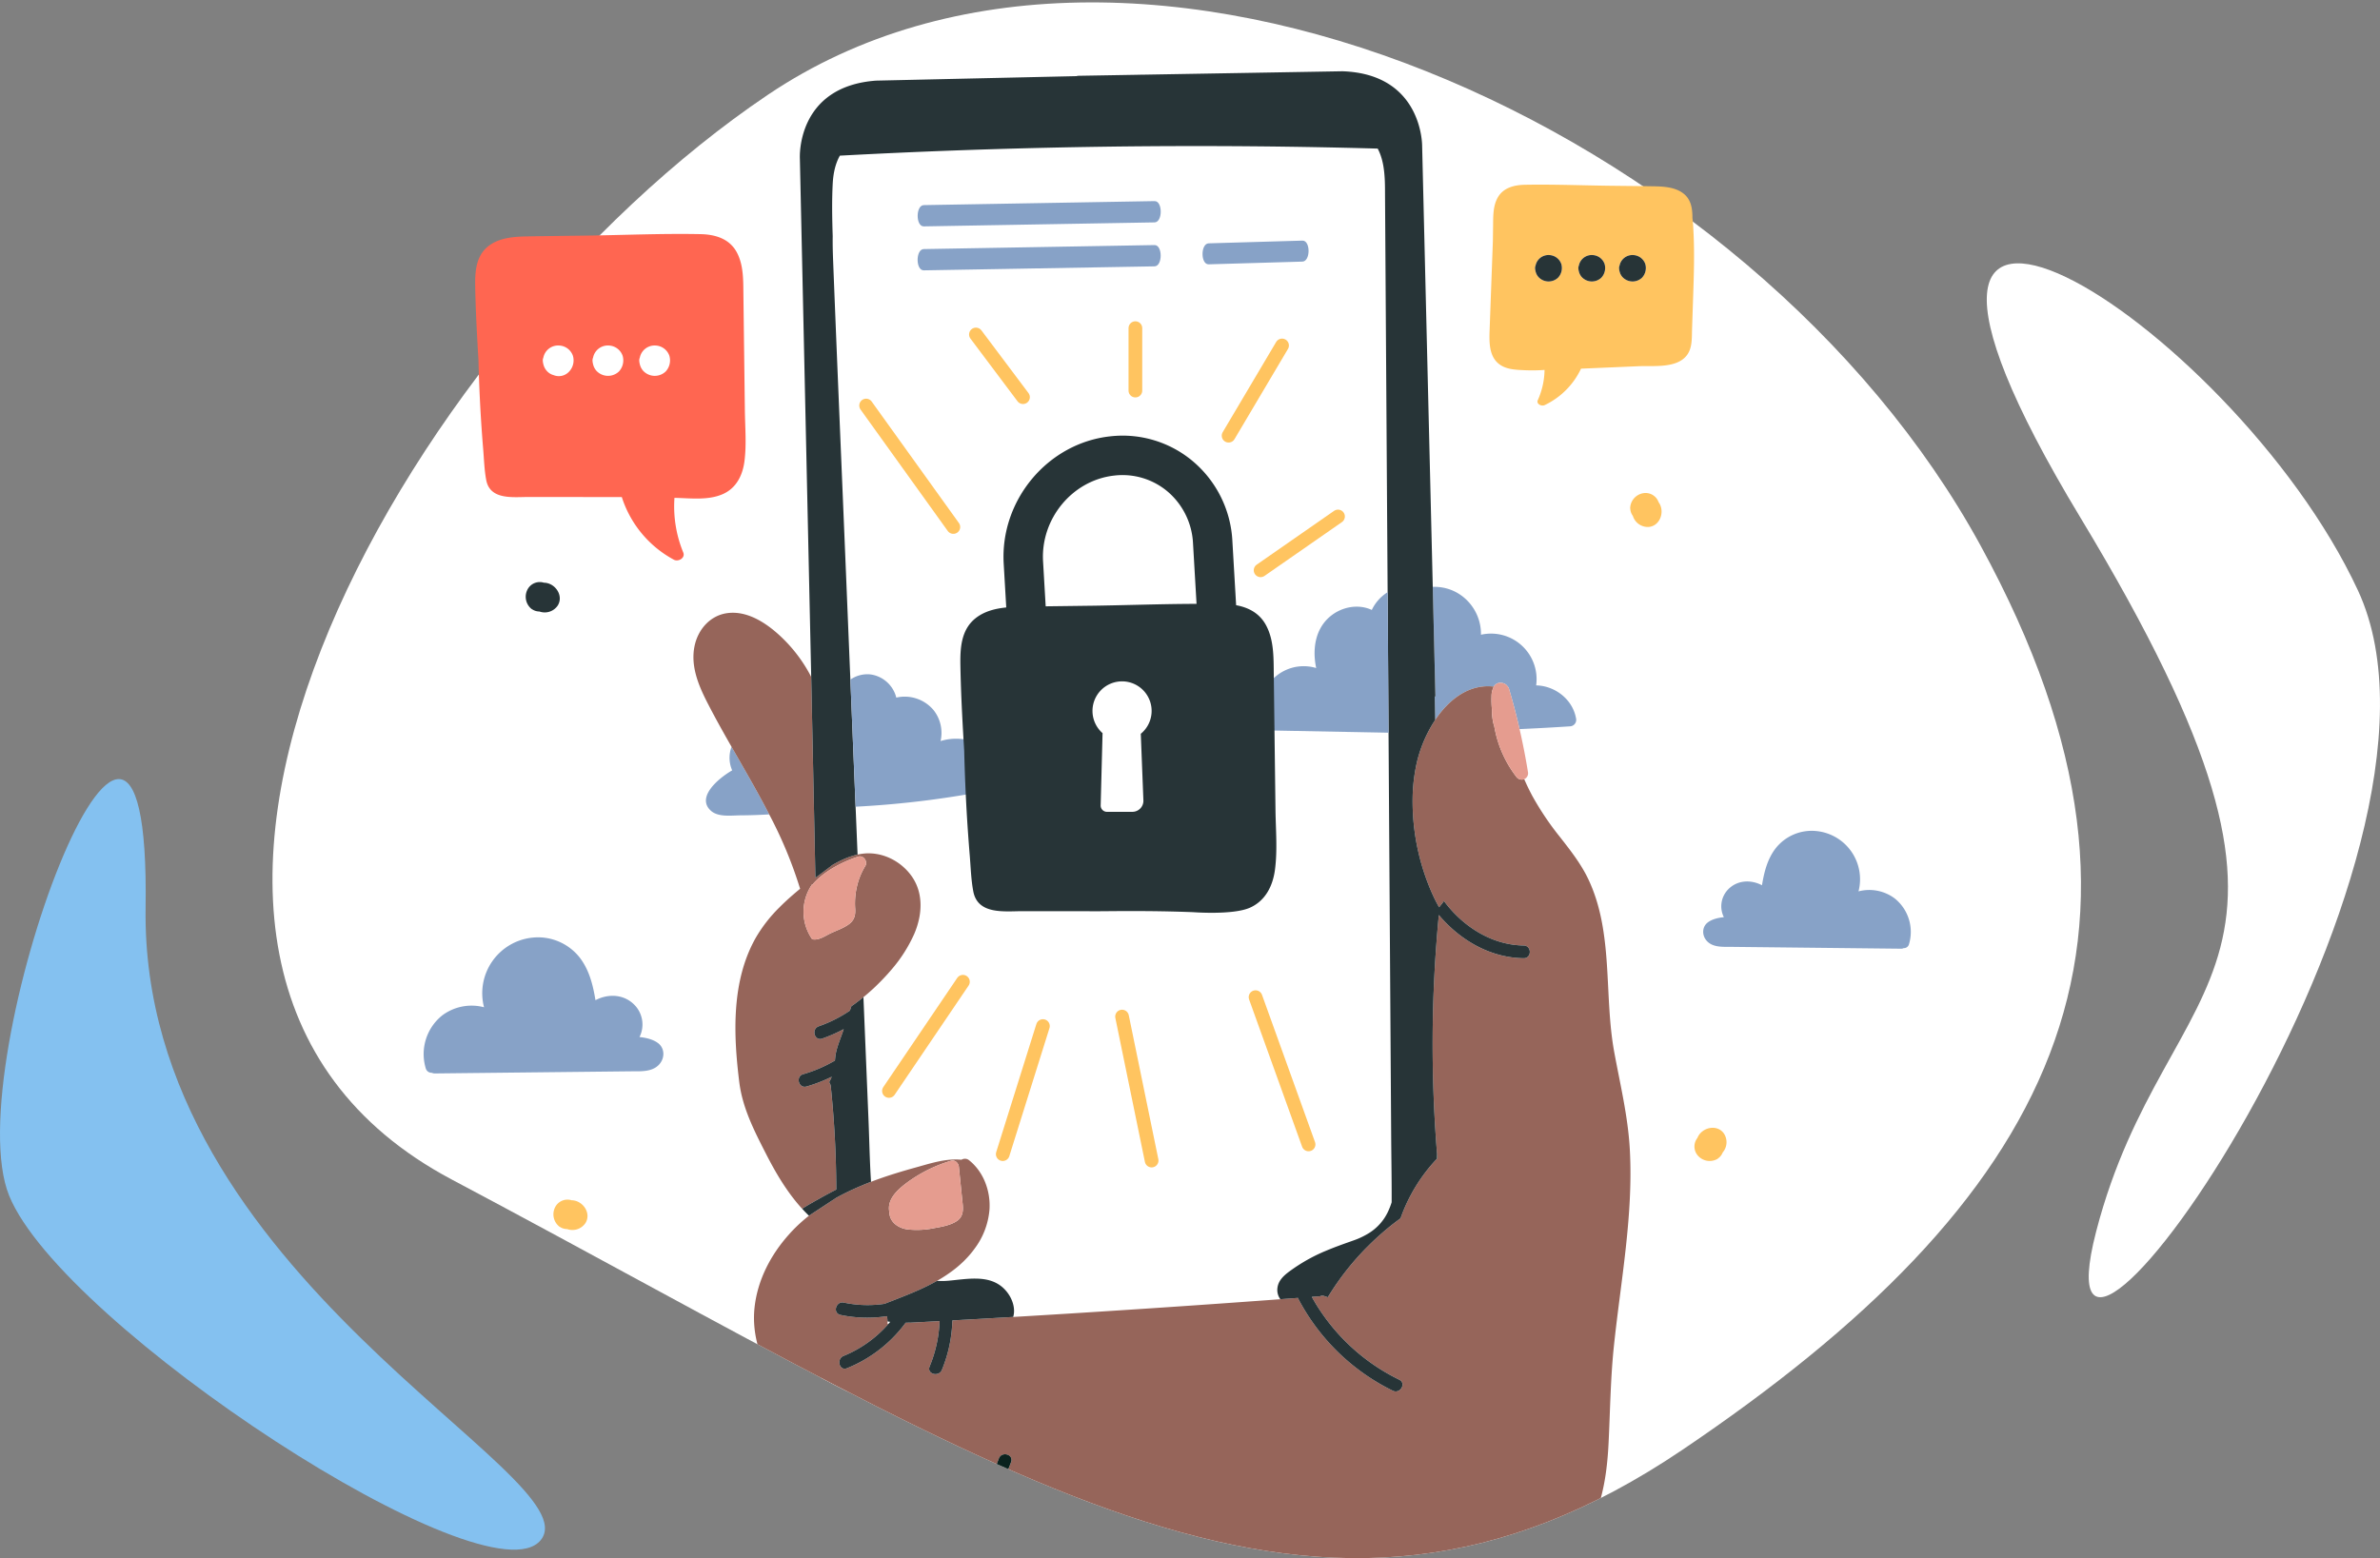 <svg xmlns="http://www.w3.org/2000/svg" xmlns:xlink="http://www.w3.org/1999/xlink" width="1215.492" height="795.992" viewBox="0 0 1215.492 795.992">
  <rect x="0" y="0" width="1215.492" height="795.992" fill="#808080" stroke="none"/>
  <defs>
    <clipPath id="clip-path">
      <path id="Path_1278" data-name="Path 1278" d="M254,48.375h0C441.7-77.39,863.766,56.289,873.513,278.666c110.536,202.571,34.3,335.969-152.554,462s-334.6,17.615-628.31-138.261C-113.4,493.054,59.586,13.344,254,48.375" transform="translate(0.436 0.128)" fill="#fff"/>
    </clipPath>
    <clipPath id="clip-path-2">
      <rect id="Rectangle_77" data-name="Rectangle 77" width="759.494" height="1027.461" fill="none"/>
    </clipPath>
    <clipPath id="clip-path-3">
      <rect id="Rectangle_276" data-name="Rectangle 276" width="200.821" height="528.157" fill="none"/>
    </clipPath>
    <clipPath id="clip-path-4">
      <rect id="Rectangle_277" data-name="Rectangle 277" width="278.32" height="393.652" fill="#84c1f0"/>
    </clipPath>
  </defs>
  <g id="Group_412" data-name="Group 412" transform="translate(9615.343 6886.128)">
    <path id="Path_1277" data-name="Path 1277" d="M253.874,48.275C440.725-77.758,756.854,65.006,873.385,278.566c110.536,202.571,34.3,335.969-152.554,462s-334.6,17.615-628.31-138.261c-206.048-109.352-25.5-428,161.352-554.031" transform="translate(-9477.183 -6885.899)" fill="#fff"/>
    <g id="Mask_Group_13" data-name="Mask Group 13" transform="translate(-9477.746 -6886.128)" clip-path="url(#clip-path)">
      <g id="Group_365" data-name="Group 365" transform="translate(78.767 19.065)">
        <rect id="Rectangle_76" data-name="Rectangle 76" width="312.447" height="645.765" transform="translate(202.926 45.983)" fill="#fff"/>
        <g id="Group_59" data-name="Group 59">
          <g id="Group_58" data-name="Group 58" clip-path="url(#clip-path-2)">
            <path id="Path_441" data-name="Path 441" d="M119.7,480.756c-2.472-1.882-5.956-2.732-9.465-3.1a14.322,14.322,0,0,0-1.965-15.767c-5.426-6.186-13.825-6.581-20.521-3.057-1.248-7.682-3.171-15.394-7.955-21.656a27.094,27.094,0,0,0-24.2-10.309,28.568,28.568,0,0,0-24.76,35.576,24.994,24.994,0,0,0-21.4,4.2,25.305,25.305,0,0,0-8.364,26.994,3.084,3.084,0,0,0,3.127,2.276,3.224,3.224,0,0,0,1.527.342l79.827-.87,20.119-.219c4.91-.054,10.915.512,14.581-3.46,2.954-3.2,3.011-8.246-.547-10.956" transform="translate(0 33.05)" fill="#87a2c7"/>
            <path id="Path_442" data-name="Path 442" d="M704.356,410.793a21.645,21.645,0,0,0-18.532-3.637,24.742,24.742,0,0,0-21.443-30.811,23.465,23.465,0,0,0-20.963,8.928c-4.143,5.424-5.808,12.1-6.889,18.755-5.8-3.054-13.073-2.711-17.772,2.646a12.4,12.4,0,0,0-1.7,13.656c-3.04.316-6.057,1.052-8.2,2.682-3.083,2.347-3.033,6.718-.475,9.488,3.176,3.439,8.377,2.949,12.629,3l17.423.19,69.135.753a2.787,2.787,0,0,0,1.322-.3,2.672,2.672,0,0,0,2.709-1.972,21.915,21.915,0,0,0-7.244-23.377" transform="translate(46.973 29.139)" fill="#87a2c7"/>
            <path id="Path_443" data-name="Path 443" d="M479.319,316.539l.248,11.983c7.034-10.505,17.291-18.47,29.939-17.028a3.742,3.742,0,0,1,3.832-1.887,4.122,4.122,0,0,1,3.084,1.633,3.051,3.051,0,0,1,.8,1.293q3.04,10.256,5.428,20.676,12.848-.559,25.688-1.4a3.315,3.315,0,0,0,3.139-4.121c-1.747-9.752-10.812-16.607-20.354-16.8a23.265,23.265,0,0,0-28.19-25.878c.245-13.345-10.606-24.959-24.6-24.44l1.351,55.961Z" transform="translate(37.046 20.18)" fill="#87a2c7"/>
            <path id="Path_444" data-name="Path 444" d="M146.885,336.389a15.861,15.861,0,0,0,.32,12.026c-7.18,4.172-18.5,13.77-10.86,20.643,3.756,3.381,10.474,2.373,15.078,2.348,4.9-.026,9.8-.2,14.693-.492-4.963-9.637-10.368-19.067-15.757-28.461q-1.739-3.03-3.475-6.064" transform="translate(10.363 26.053)" fill="#87a2c7"/>
            <path id="Path_445" data-name="Path 445" d="M200.831,567.491a520.007,520.007,0,0,0-2.818-52.765,4.107,4.107,0,0,0-.837-2.076c.262-.476.514-.958.747-1.45.213-.45.4-.9.574-1.345a77.219,77.219,0,0,1-12.852,4.992c-4.04,1.166-5.749-5.118-1.73-6.278a70.6,70.6,0,0,0,16.226-6.973c.059-.589.119-1.185.183-1.793.474-4.456,2.5-8.893,3.915-13.118q.191-.57.382-1.142a78.172,78.172,0,0,1-11,4.822c-3.969,1.389-5.66-4.9-1.73-6.278a68.735,68.735,0,0,0,15.893-8l.388-1.159.353-1.057q3.169-2.222,6.173-4.669,1.429-1.164,2.813-2.381.976-.853,1.931-1.73c.432-.4.863-.792,1.288-1.2,1.138-1.084,2.261-2.207,3.37-3.352,1.675-1.727,3.315-3.514,4.887-5.37a73.857,73.857,0,0,0,11.669-18.3,41.155,41.155,0,0,0,2.434-7.6c.1-.477.2-.957.281-1.436a32.551,32.551,0,0,0,.477-6.185,27.536,27.536,0,0,0-.587-5.221,24.36,24.36,0,0,0-4.368-9.622c-5.746-7.64-15.332-12.162-24.9-10.853-.77.107-1.532.25-2.29.414a36.606,36.606,0,0,0-6.673,2.169,52.775,52.775,0,0,0-6.21,3.185l-8.651,6.546-2.144-102.683a76.281,76.281,0,0,0-16.885-21.85c-6.888-6.158-15.995-11.9-25.648-10.753-8.988,1.066-15.328,8.36-17.07,16.976-2.046,10.116,1.993,19.851,6.516,28.706,3.914,7.665,8.134,15.174,12.4,22.646q1.734,3.035,3.475,6.064c5.388,9.394,10.794,18.824,15.757,28.461a219.086,219.086,0,0,1,15.789,38.007q-1.663,1.359-3.307,2.772c-2.518,2.166-4.98,4.427-7.327,6.8a73.82,73.82,0,0,0-12.144,15.681c-12.368,22.066-11.311,49.16-8.3,73.459,1.652,13.3,7.637,24.9,13.662,36.7,5.1,9.99,10.874,19.736,18.436,28.033,3.1-1.945,6.287-3.748,9.455-5.518q3.955-2.209,7.987-4.271M188,412.3a.776.776,0,0,0,.124-.4,2.65,2.65,0,0,1,.535-.208c4.184-4.955,10.516-8.883,16.438-11.583a64.041,64.041,0,0,1,6.654-2.613c.069-.022.142-.049.21-.07,2.722-.877,5.109,2.417,3.676,4.782a35.92,35.92,0,0,0-3.391,7.337,38.283,38.283,0,0,0-1.755,14.52c.195,3.151-.376,5.666-2.963,7.683-.351.273-.719.53-1.1.777-2.578,1.672-5.727,2.753-8.448,4.04-2.7,1.274-6.291,3.858-9.459,3.042A24.574,24.574,0,0,1,188,412.3" transform="translate(9.904 21.131)" fill="#96655a"/>
            <path id="Path_446" data-name="Path 446" d="M591.662,745.966q-1.367-6.347-2.612-12.719A117.519,117.519,0,0,1,547.6,757.8c-3.981,1.354-5.676-4.937-1.731-6.278a110.311,110.311,0,0,0,42.436-26.5c3.059-10.019,4.231-20.588,4.739-31.083.806-16.61.993-33.131,2.753-49.69,1.767-16.632,4.228-33.18,6.036-49.807,1.814-16.678,2.977-33.487,2.035-50.263-.947-16.864-4.918-33.1-7.957-49.65-5.342-29.086-.229-60.925-13.239-88.3-3.716-7.825-9.08-14.647-14.384-21.437a147.508,147.508,0,0,1-14.331-21.318c-.086-.164-.168-.33-.254-.493q-1.616-3.072-3.044-6.233c-.241-.532-.483-1.065-.718-1.6a3.444,3.444,0,0,1-4.056-1.261,58.226,58.226,0,0,1-10.878-23.849c-.134-.651-.26-1.3-.371-1.959a3.746,3.746,0,0,1-.179-.494,27.787,27.787,0,0,1-.992-7.937,50.889,50.889,0,0,1-.223-6.766,10.868,10.868,0,0,1,1.184-5.035c-12.649-1.442-22.908,6.523-29.94,17.028a63.137,63.137,0,0,0-3.4,5.741A67.43,67.43,0,0,0,495,347.076a90.6,90.6,0,0,0-2,15.587,116.234,116.234,0,0,0,10.222,51.558q1.1,2.444,2.377,4.8.425.784.87,1.557a40.11,40.11,0,0,0,2.477-3.188c9.563,12.943,24.32,22.507,40.711,22.727,4.193.057,4.191,6.567,0,6.511-17.1-.229-32.514-9.253-43.321-22.093q-2.991,31.053-3.162,62.256-.1,17.2.672,34.392.562,12.771,1.594,25.518c.056.7.106,1.4.165,2.1-.058.06-.114.123-.171.184a85.579,85.579,0,0,0-18.658,30.51c-1.6,1.164-3.18,2.348-4.726,3.578A140.65,140.65,0,0,0,470.566,593.3c-.8.792-1.6,1.584-2.379,2.394-.936.974-1.853,1.966-2.759,2.967a138.241,138.241,0,0,0-13.452,17.422c-.8,1.227-1.585,2.462-2.345,3.716-.561-.17-1.123-.352-1.684-.561-.06-.023-.12-.039-.179-.058a2.709,2.709,0,0,0-2.137.128c-1.39.107-2.78.208-4.17.313q1,1.8,2.071,3.549c1.416,2.322,2.929,4.574,4.517,6.765a102.4,102.4,0,0,0,38.087,32c3.77,1.837.465,7.449-3.286,5.621a108.3,108.3,0,0,1-46.562-43.82c-.549-.971-1.09-1.948-1.61-2.937a3.73,3.73,0,0,1-.267-.651q-4.495.336-8.99.665-43.808,3.239-87.646,6.043-9.765.627-19.53,1.242-14.643.908-29.285,1.777-4.3.254-8.595.5-4.672.27-9.345.541-6.557.371-13.116.727a71.812,71.812,0,0,1-5.339,25.272c-1.573,3.828-7.87,2.141-6.278-1.731A67.6,67.6,0,0,0,251.374,632q-7.358.4-14.718.788l-2.683.141a69.26,69.26,0,0,1-29.906,23.139c-3.887,1.578-5.563-4.722-1.732-6.278a61.257,61.257,0,0,0,22.942-16.4l-.482.026q.016-.619-.005-1.234a18.386,18.386,0,0,0-.3-2.7,66.156,66.156,0,0,1-23.753-.653c-4.105-.862-2.357-7.137,1.73-6.278a59.079,59.079,0,0,0,20.726.631c3.878-1.488,7.747-3,11.593-4.556q2.777-1.126,5.527-2.34c3.326-1.475,6.6-3.07,9.756-4.859a74.874,74.874,0,0,0,6.446-4.1c1.271-.9,2.523-1.835,3.728-2.833.9-.743,1.772-1.523,2.629-2.325.239-.224.484-.441.72-.669.418-.407.819-.833,1.224-1.254.822-.855,1.625-1.73,2.387-2.641q1.081-1.294,2.069-2.662a38.469,38.469,0,0,0,7.562-19.716,31.947,31.947,0,0,0-2.734-15.428,28.069,28.069,0,0,0-4.021-6.416c-.261-.311-.534-.612-.81-.91-.044-.049-.085-.1-.129-.147a25.01,25.01,0,0,0-2.705-2.509,3.33,3.33,0,0,0-2.587-.727,3.673,3.673,0,0,0-.995.3,3.827,3.827,0,0,0-.365.168,30.851,30.851,0,0,0-4.088-.109c-6.654.241-13.25,2.415-19.632,4.174q-5.007,1.38-9.972,2.919c-4.192,1.307-8.35,2.72-12.45,4.294-.405.155-.811.306-1.215.464-1.392.547-2.776,1.122-4.155,1.71-.4.169-.793.334-1.187.505-3.8,1.656-7.545,3.467-11.178,5.468l-13.977,9.184a81.178,81.178,0,0,0-9.032,8.273c-.375.4-.738.813-1.1,1.222-9.352,10.419-16.1,23.311-17.63,37.34-1.618,14.8,3.682,29.239,12.256,41.135,8.707,12.079,19.981,21.935,31.411,31.351q22.121,18.231,44.3,36.389,44.281,36.367,88.559,72.735c14.218,11.679,30.537,25.056,48.24,33.189A130.054,130.054,0,0,0,425.26,829.24c3.806-1.666,7.116,3.946,3.286,5.621a139.746,139.746,0,0,1-39.736,10.818,479.265,479.265,0,0,0,36.625,114.339c3.8,8.164,7.983,16.223,13.924,23.064a54.146,54.146,0,0,0,20.58,14.357c16.684,6.843,35.758,6.969,53.445,5.312,20.018-1.875,39.622-6.736,58.635-13.173,17-5.756,35.674-11.78,49.619-23.509,13.313-11.2,19.271-28.161,19.686-45.2C641.8,901.323,635,882.621,628,864.684c-15.088-38.671-27.6-78.111-36.338-118.718M234.68,561.278A72.734,72.734,0,0,1,257.1,550.114c2.2-.668,3.915,1.12,4.12,3.139l1.254,12.332.184,1.814.019.2q.1.966.2,1.935c.34,3.351,1.052,7.04-.989,9.74a6.51,6.51,0,0,1-1.291,1.292c-3.189,2.411-8.211,3.271-12.061,3.941a42.96,42.96,0,0,1-13.876.6c-3.713-.592-7.479-2.769-8.616-6.584a8.118,8.118,0,0,1-.339-2.239c-1.279-6.365,3.917-11.227,8.974-15m53.207,142.707a70.917,70.917,0,0,1-12.545,21.851c-2.7,3.216-7.279-1.413-4.6-4.6a62.037,62.037,0,0,0,10.87-18.977c1.4-3.923,7.693-2.222,6.278,1.73" transform="translate(12.127 23.829)" fill="#96655a"/>
            <path id="Path_447" data-name="Path 447" d="M194.915,421.606a52.953,52.953,0,0,1,6.21-3.185,36.573,36.573,0,0,1,6.673-2.169l-1.007-24.458q-.134-3.248-.267-6.5-1.015-24.634-2.029-49.268-.187-4.579-.377-9.159-1.12-27.2-2.239-54.4c-2.184-53.037-4.475-106.072-6.55-159.112-.164-4.185-.3-8.576-.228-13.019-.291-9.019-.465-18.075.013-27.029q.05-.915.135-1.823c.013-.15.033-.3.048-.447.047-.46.1-.921.161-1.377.02-.152.046-.3.069-.454.068-.456.14-.912.223-1.362.025-.135.054-.267.081-.4.093-.47.192-.937.3-1.4.027-.11.056-.219.083-.328q.184-.729.4-1.444c.026-.083.052-.166.079-.249q.236-.753.512-1.485c.022-.057.042-.113.065-.17q.3-.773.641-1.519c.014-.029.027-.059.041-.089.247-.528.51-1.046.794-1.553Q305.215,53.471,411.9,54.45q30.772.289,61.533,1.147c.034.065.069.128.1.193.2.381.386.765.562,1.155.023.052.045.1.069.155a27.229,27.229,0,0,1,1.049,2.782c.016.05.032.1.047.148q.225.719.415,1.449l0,.014c.126.487.24.978.347,1.472l.023.1q.155.739.284,1.487l.019.121c.169,1,.3,2.015.409,3.032.006.057.012.114.017.171.1,1.006.178,2.017.234,3.028,0,.061.007.123.011.184q.04.755.068,1.51v.053c.018.488.031.976.043,1.463,0,.058,0,.117,0,.177q.016.737.025,1.47c0,.064,0,.126,0,.19q.008.708.012,1.41c0,.023,0,.045,0,.068q0,.819.008,1.627c0,.489,0,.976.008,1.458q.262,40.073.523,80.145.4,60.766.794,121.533.027,4.228.055,8.455.1,14.827.193,29.655.089,13.586.178,27.172l.042,6.511q.346,52.883.691,105.765.044,6.618.086,13.236v.045q.024,3.7.049,7.405.008,1.147.015,2.295.026,3.892.051,7.782.058,8.95.117,17.9.17,25.99.338,51.977.026,3.8.068,7.6.053,5.162.107,10.326.018,1.7.031,3.4.016,1.986.025,3.973.01,1.734.012,3.466,0,1.883,0,3.767c0,.318-.005.637-.006.954a36.548,36.548,0,0,1-1.851,4.771,25.67,25.67,0,0,1-9.728,10.966,39.634,39.634,0,0,1-8.106,3.829l-2.862,1.012q-2.23.792-4.437,1.612c-.562.208-1.126.414-1.685.627-.235.088-.467.183-.7.274q-1.952.755-3.881,1.561c-.769.321-1.541.639-2.3.979-2.133.949-4.243,1.974-6.317,3.111-.142.078-.285.148-.428.226a91.425,91.425,0,0,0-10.028,6.424c-2.888,2.144-5.612,4.692-6.012,8.47a7.832,7.832,0,0,0,1.51,5.657q4.495-.331,8.99-.664a3.687,3.687,0,0,0,.267.651c.519.988,1.059,1.966,1.61,2.937a108.3,108.3,0,0,0,46.562,43.82c3.751,1.828,7.055-3.785,3.285-5.622a102.4,102.4,0,0,1-38.086-32c-1.588-2.193-3.1-4.443-4.517-6.765Q440.783,644,439.78,642.2q2.085-.157,4.169-.312a2.712,2.712,0,0,1,2.138-.128c.059.018.118.034.179.057.561.209,1.123.392,1.684.561.76-1.253,1.546-2.488,2.345-3.715a138.322,138.322,0,0,1,13.451-17.422c.907-1,1.824-1.993,2.759-2.967.78-.811,1.581-1.6,2.38-2.394a140.806,140.806,0,0,1,11.482-10.227c1.547-1.23,3.129-2.415,4.727-3.578a85.593,85.593,0,0,1,18.657-30.511c.008-.762.009-1.523.008-2.285q-1.033-12.747-1.594-25.519-.758-17.185-.672-34.391.175-31.17,3.161-62.256c10.808,12.839,26.221,21.864,43.322,22.093,4.191.056,4.193-6.455,0-6.511-16.391-.22-31.148-9.783-40.711-22.727a40.29,40.29,0,0,1-2.478,3.188q-.443-.772-.87-1.557c-.85-1.568-1.646-3.167-2.376-4.8a116.227,116.227,0,0,1-10.222-51.558,90.6,90.6,0,0,1,2-15.588A67.37,67.37,0,0,1,499.4,353.2a62.516,62.516,0,0,1,3.4-5.741l-.248-11.983.357-.006-1.35-55.959L496.126,54.238s.361-36.761-40.707-38.145L352.747,17.855v-.013l-2.58.058-30.27.519.006.157-102.662,2.3c-40.968,3.005-38.915,39.718-38.915,39.718l5.793,264.875v0l2.145,102.683Z" transform="translate(13.81 1.246)" fill="#273437"/>
            <path id="Path_448" data-name="Path 448" d="M519.777,727.8a117.532,117.532,0,0,0,41.453-24.557c-.162-.817-.329-1.631-.487-2.447a2.743,2.743,0,0,0-1.486-2.066c.441-1.227.846-2.466,1.225-3.712a110.306,110.306,0,0,1-42.435,26.5c-3.946,1.342-2.252,7.633,1.73,6.278" transform="translate(39.949 53.829)" fill="#273437"/>
            <path id="Path_449" data-name="Path 449" d="M409.083,791.77a130.072,130.072,0,0,1-43.622,10.558c2.454,1.127,4.935,2.156,7.44,3.063a3.277,3.277,0,0,0-.37,2.3c.032.175.069.347.1.521a139.775,139.775,0,0,0,39.736-10.817c3.829-1.676.519-7.288-3.286-5.622" transform="translate(28.305 61.298)" fill="#273437"/>
            <path id="Path_450" data-name="Path 450" d="M273.461,674.051a62.06,62.06,0,0,1-10.869,18.978c-2.676,3.19,1.906,7.819,4.6,4.6a70.921,70.921,0,0,0,12.545-21.852c1.416-3.952-4.874-5.653-6.278-1.731" transform="translate(20.275 52.032)" fill="#0a221e"/>
            <path id="Path_451" data-name="Path 451" d="M514.269,307.718a4.13,4.13,0,0,0-3.084-1.636,3.746,3.746,0,0,0-3.832,1.888,10.9,10.9,0,0,0-1.184,5.036,51.05,51.05,0,0,0,.223,6.765,27.789,27.789,0,0,0,.993,7.935,3.634,3.634,0,0,0,.179.5c.111.654.237,1.308.371,1.959a58.216,58.216,0,0,0,10.878,23.849,3.442,3.442,0,0,0,4.056,1.259,3.285,3.285,0,0,0,1.894-3.769q-1.778-10.984-4.269-21.817-2.39-10.413-5.427-20.676a3.041,3.041,0,0,0-.8-1.291" transform="translate(39.2 23.704)" fill="#e59c8f"/>
            <path id="Path_452" data-name="Path 452" d="M221.09,561.1c1.138,3.815,4.9,5.993,8.616,6.584a42.967,42.967,0,0,0,13.876-.6c3.85-.67,8.872-1.53,12.061-3.941a6.51,6.51,0,0,0,1.291-1.292c2.041-2.7,1.33-6.389.989-9.74q-.1-.968-.2-1.935c-.008-.067-.014-.133-.02-.2l-.184-1.814-1.254-12.333c-.2-2.019-1.923-3.807-4.12-3.138a72.73,72.73,0,0,0-22.424,11.164c-5.058,3.774-10.252,8.637-8.974,15a8.119,8.119,0,0,0,.339,2.239" transform="translate(17.082 41.246)" fill="#e59c8f"/>
            <path id="Path_453" data-name="Path 453" d="M193.938,427.62c2.723-1.288,5.87-2.368,8.449-4.04.378-.245.746-.5,1.1-.776,2.587-2.017,3.158-4.533,2.964-7.682A38.281,38.281,0,0,1,208.2,400.6a35.775,35.775,0,0,1,3.391-7.337c1.433-2.366-.956-5.66-3.677-4.783-.068.022-.141.048-.21.071a64.347,64.347,0,0,0-6.654,2.611c-5.921,2.7-12.253,6.628-16.438,11.584a2.653,2.653,0,0,0-.535.209.766.766,0,0,1-.124.394,24.575,24.575,0,0,0,.524,27.312c3.168.816,6.763-1.768,9.459-3.043" transform="translate(13.946 30.076)" fill="#e59c8f"/>
            <path id="Path_454" data-name="Path 454" d="M282.321,594.82c-4.239-4.972-9.862-6.267-15.812-6.293q-1.556-.007-3.136.085c-1.121.064-2.245.161-3.369.27-.2.018-.39.034-.585.054q-1.3.129-2.6.272c-1.33.143-2.648.288-3.944.405-.1.009-.2.012-.3.02a35.9,35.9,0,0,1-5.513.038c-3.156,1.789-6.431,3.384-9.757,4.859q-2.746,1.219-5.526,2.339c-3.848,1.56-7.716,3.069-11.593,4.557a59.1,59.1,0,0,1-20.726-.631c-4.088-.859-5.835,5.416-1.731,6.278a66.159,66.159,0,0,0,23.755.653,18.683,18.683,0,0,1,.3,2.7c.445.07.9.13,1.36.191q-.431.514-.874,1.018a61.264,61.264,0,0,1-22.941,16.4c-3.831,1.556-2.157,7.857,1.73,6.278a69.268,69.268,0,0,0,29.906-23.139c.025-.032.047-.067.072-.1l2.611-.042q7.36-.39,14.718-.788a67.6,67.6,0,0,1-5.087,23.182c-1.59,3.872,4.705,5.559,6.278,1.73a71.784,71.784,0,0,0,5.34-25.271q6.557-.36,13.115-.727,4.672-.265,9.345-.541,4.3-.249,8.595-.5c1.312-4.355-.431-9.549-3.632-13.3" transform="translate(15.133 45.581)" fill="#273437"/>
            <path id="Path_455" data-name="Path 455" d="M208.154,552.094c.394-.171.792-.336,1.187-.505,1.379-.587,2.763-1.162,4.155-1.709.4-.159.811-.31,1.216-.465-.264-3.99-.449-7.988-.6-11.988-.25-6.5-.416-13.015-.683-19.5L212.21,488.42l-.433-10.508q-.346-8.419-.693-16.837-.124-2.995-.247-5.99-3,2.444-6.173,4.668l-.353,1.058-.388,1.159a68.756,68.756,0,0,1-15.893,8c-3.929,1.375-2.239,7.667,1.73,6.278a78,78,0,0,0,11-4.823q-.191.572-.383,1.143c-1.414,4.224-3.44,8.662-3.915,13.118-.065.608-.124,1.2-.183,1.792a70.487,70.487,0,0,1-16.226,6.973c-4.018,1.159-2.309,7.444,1.73,6.278a77.179,77.179,0,0,0,12.852-4.991c-.171.446-.36.893-.573,1.344-.234.492-.486.975-.748,1.45a4.1,4.1,0,0,1,.837,2.076,520.029,520.029,0,0,1,2.819,52.765q-4.031,2.069-7.988,4.272c-3.168,1.769-6.357,3.573-9.455,5.516q1.676,1.841,3.473,3.581l13.978-9.183c3.632-2,7.375-3.813,11.177-5.469" transform="translate(13.767 35.246)" fill="#273437"/>
            <path id="Path_456" data-name="Path 456" d="M480.528,531.617c-.059-.7-.108-1.4-.165-2.1q0,1.144-.007,2.286c.057-.06.113-.124.171-.184" transform="translate(37.203 41.01)" fill="#3d7a61"/>
            <path id="Path_457" data-name="Path 457" d="M355.129,98.5l-117.845,2.042c-4.187.072-4.2,10.946,0,10.873l117.845-2.041c4.187-.073,4.2-10.946,0-10.874" transform="translate(18.134 7.629)" fill="#87a2c7"/>
            <path id="Path_458" data-name="Path 458" d="M237.306,90.569l117.845-2.042c4.187-.072,4.2-10.946,0-10.873L237.306,79.7c-4.187.072-4.2,10.946,0,10.873" transform="translate(18.136 6.014)" fill="#87a2c7"/>
            <path id="Path_459" data-name="Path 459" d="M372.336,108.5,420.2,107.11c4.185-.122,4.2-10.843,0-10.722l-47.863,1.391c-4.185.122-4.2,10.843,0,10.722" transform="translate(28.594 7.465)" fill="#87a2c7"/>
            <path id="Path_460" data-name="Path 460" d="M453.5,272.15c-7.348-3.429-16.505-1.4-22.45,4.389-6.705,6.533-7.842,16.4-5.944,25.291a22.124,22.124,0,0,0-27.087,29.006,3.288,3.288,0,0,0,3.309,2.216,3.119,3.119,0,0,0,1.987.7l58.757,1.11-.042-6.512q-.089-13.586-.178-27.172-.1-14.827-.194-29.655-.027-4.226-.055-8.455a21.779,21.779,0,0,0-8.1,9.083" transform="translate(30.725 20.374)" fill="#87a2c7"/>
            <path id="Path_461" data-name="Path 461" d="M280.09,357.246a22.226,22.226,0,0,0-12.915-20.011,26.915,26.915,0,0,0-18.852-1.115,18.684,18.684,0,0,0-3.643-15.9,19.231,19.231,0,0,0-18.956-6.3A15.823,15.823,0,0,0,212.4,302.056a15.2,15.2,0,0,0-10.134,2.672q.189,4.579.377,9.159,1.015,24.634,2.029,49.267.132,3.248.267,6.5a488.911,488.911,0,0,0,72.765-9.268,3.292,3.292,0,0,0,2.39-3.14" transform="translate(15.665 23.388)" fill="#87a2c7"/>
            <path id="Path_462" data-name="Path 462" d="M25.643,149.956c.143,2.532.3,5.064.451,7.6q.356,14.782,1.252,29.541.5,8.065,1.171,16.119c.432,5.194.576,10.6,1.547,15.725,1.954,10.326,13.705,8.654,21.651,8.661l33.192.027,14.4.011a55.521,55.521,0,0,0,26.611,32.008c2.243,1.2,5.926-.86,4.782-3.676a61.987,61.987,0,0,1-4.5-27.932l.8.02c7.819.2,16.623,1.314,23.989-1.978,6.779-3.029,10-9.513,10.936-16.579,1.143-8.582.339-17.507.231-26.138q-.372-29.592-.745-59.184c-.092-7.261.14-15.186-3.477-21.748-3.786-6.87-11.036-8.962-18.422-9.11-19.485-.389-39.076.489-58.564.751-9.894.133-19.791.224-29.685.4-6.823.121-14.332.562-19.963,4.873-6.608,5.059-6.995,13.273-6.859,20.933.176,9.9.651,19.795,1.211,29.682m82.85,6.479a7.7,7.7,0,0,1,8.123-6.213,7.816,7.816,0,0,1,6.966,5.2,8.332,8.332,0,0,1-1.888,8.074,8.078,8.078,0,0,1-11.547-.439,7.63,7.63,0,0,1-1.665-3.363,7.861,7.861,0,0,1-.276-1.8,3.31,3.31,0,0,1,.287-1.46m-23.874,0a7.7,7.7,0,0,1,8.123-6.213,7.816,7.816,0,0,1,6.967,5.2,8.334,8.334,0,0,1-1.888,8.074,8.08,8.08,0,0,1-11.548-.439,7.628,7.628,0,0,1-1.664-3.363,7.861,7.861,0,0,1-.276-1.8,3.294,3.294,0,0,1,.286-1.46m-25.392,0a7.7,7.7,0,0,1,8.123-6.213,7.815,7.815,0,0,1,6.966,5.2,8.329,8.329,0,0,1-1.888,8.074,7.121,7.121,0,0,1-7.945,1.856,7.1,7.1,0,0,1-3.6-2.295,7.628,7.628,0,0,1-1.664-3.363,7.8,7.8,0,0,1-.276-1.8,3.294,3.294,0,0,1,.286-1.46" transform="translate(1.891 7.22)" fill="#ff6651"/>
            <path id="Path_463" data-name="Path 463" d="M511.867,162.614c3.37,1.748,7.565,1.862,11.272,2.033a87.362,87.362,0,0,0,10.19-.141,39.062,39.062,0,0,1-3.462,15.466c-.851,1.906,1.887,3.3,3.553,2.488a39.059,39.059,0,0,0,18.538-18.6l29.488-1.26c7.468-.319,19.533,1.242,24.656-5.723,2.736-3.72,2.406-8.658,2.554-13.05q.286-8.571.574-17.142c.37-11.094.726-22.209.13-33.3-.113-2.095-.211-4.279-.51-6.422.016-4.827-.573-9.811-5.109-12.974-4.186-2.917-9.765-3.215-14.837-3.3-7.352-.119-14.707-.18-22.059-.27-14.482-.177-29.042-.771-43.521-.507-5.49.1-10.877,1.516-13.691,6.164-2.688,4.441-2.516,9.8-2.584,14.717l-.11,7.926q-.826,22.525-1.653,45.051c-.252,6.87-.489,15.179,6.58,18.845m59.755-51.38a6.706,6.706,0,0,1,7.072-5.41,6.806,6.806,0,0,1,6.065,4.524,7.255,7.255,0,0,1-1.643,7.03A7.033,7.033,0,0,1,573.063,117a6.632,6.632,0,0,1-1.449-2.927,6.906,6.906,0,0,1-.24-1.563,2.881,2.881,0,0,1,.249-1.271m-20.785,0a6.7,6.7,0,0,1,7.072-5.41,6.805,6.805,0,0,1,6.065,4.524,7.253,7.253,0,0,1-1.644,7.03A7.034,7.034,0,0,1,552.277,117a6.632,6.632,0,0,1-1.448-2.927,6.838,6.838,0,0,1-.24-1.563,2.881,2.881,0,0,1,.249-1.271m-22.108,0a6.7,6.7,0,0,1,7.072-5.41,6.806,6.806,0,0,1,6.065,4.524,7.252,7.252,0,0,1-1.644,7.03A7.032,7.032,0,0,1,530.17,117a6.622,6.622,0,0,1-1.449-2.927,6.892,6.892,0,0,1-.241-1.563,2.882,2.882,0,0,1,.249-1.271" transform="translate(39.127 5.409)" fill="#ffc460"/>
            <path id="Path_464" data-name="Path 464" d="M604.284,521.332a7.692,7.692,0,0,0-.407.876,7.071,7.071,0,0,0-.362,8.258,7.991,7.991,0,0,0,10.505,2.5,3.142,3.142,0,0,0,.6-.468c.071-.053.143-.093.215-.151a6.814,6.814,0,0,0,1.975-2.76,8.017,8.017,0,0,0,.46-9.836c-3.394-4.491-10.448-3.048-12.988,1.579" transform="translate(46.652 40.044)" fill="#ffc460"/>
            <path id="Path_465" data-name="Path 465" d="M66.711,553.7a7.778,7.778,0,0,0-.963-.069,7.071,7.071,0,0,0-7.846,2.6,7.991,7.991,0,0,0,1.4,10.709,3.193,3.193,0,0,0,.652.4c.074.049.138.1.218.147a6.8,6.8,0,0,0,3.282.863,8.015,8.015,0,0,0,9.357-3.069c2.989-4.77-.869-10.849-6.1-11.576" transform="translate(9.818 40.459)" fill="#ffc460"/>
            <path id="Path_466" data-name="Path 466" d="M57.676,258.6a7.071,7.071,0,0,0-7.846,2.6,7.991,7.991,0,0,0,1.4,10.709,3.172,3.172,0,0,0,.651.4c.074.048.138.1.218.146a6.8,6.8,0,0,0,3.282.863,8.015,8.015,0,0,0,9.357-3.069c2.99-4.77-.868-10.849-6.1-11.576a7.783,7.783,0,0,0-.963-.069" transform="translate(3.747 20.005)" fill="#273437"/>
            <path id="Path_468" data-name="Path 468" d="M579.642,216.045a7.99,7.99,0,0,0-7.743,7.528,3.116,3.116,0,0,0,.073.76c.005.088,0,.17.013.261a6.793,6.793,0,0,0,1.272,3.147,8.014,8.014,0,0,0,8.058,5.659c5.61-.459,8.171-7.189,5.625-11.812a7.723,7.723,0,0,0-.522-.813,7.07,7.07,0,0,0-6.778-4.729" transform="translate(44.293 16.732)" fill="#ffc460"/>
            <path id="Path_470" data-name="Path 470" d="M528.5,114.413a7.036,7.036,0,0,0,10.054.383,7.254,7.254,0,0,0,1.643-7.03,6.806,6.806,0,0,0-6.065-4.524,6.705,6.705,0,0,0-7.072,5.41,2.9,2.9,0,0,0-.249,1.271,6.849,6.849,0,0,0,.241,1.563,6.631,6.631,0,0,0,1.448,2.927" transform="translate(40.8 7.994)" fill="#273437"/>
            <path id="Path_471" data-name="Path 471" d="M549.015,114.413a7.036,7.036,0,0,0,10.054.383,7.257,7.257,0,0,0,1.644-7.03,6.807,6.807,0,0,0-6.065-4.524,6.7,6.7,0,0,0-7.072,5.41,2.876,2.876,0,0,0-.25,1.271,6.842,6.842,0,0,0,.241,1.563,6.642,6.642,0,0,0,1.448,2.927" transform="translate(42.39 7.994)" fill="#273437"/>
            <path id="Path_472" data-name="Path 472" d="M568.307,114.413a7.036,7.036,0,0,0,10.054.383,7.255,7.255,0,0,0,1.643-7.03,6.806,6.806,0,0,0-6.065-4.524,6.706,6.706,0,0,0-7.072,5.41,2.894,2.894,0,0,0-.249,1.271,6.9,6.9,0,0,0,.24,1.563,6.643,6.643,0,0,0,1.449,2.927" transform="translate(43.884 7.994)" fill="#273437"/>
            <path id="Path_473" data-name="Path 473" d="M415.338,380.089q-.436-34.576-.871-69.155c-.107-8.485.164-17.743-4.063-25.413-3.323-6.028-8.928-8.907-15.168-10.041L393.32,242.67a57.036,57.036,0,0,0-20.068-40.636A55.682,55.682,0,0,0,330.9,189.218c-31.914,3.456-56.3,32.671-54.363,65.11l1.3,22.294c-5.521.556-10.962,1.893-15.4,5.292-7.722,5.911-8.173,15.51-8.015,24.459.206,11.57.761,23.131,1.416,34.682.167,2.96.351,5.918.527,8.877q.415,17.27,1.463,34.518.587,9.424,1.368,18.834c.505,6.07.673,12.383,1.808,18.376,2.284,12.066,16.015,10.112,25.3,10.118l38.784.032c5.608,0,26.022-.4,48.241.479,0,0,20.354,1.56,28.962-2.287,7.921-3.539,11.68-11.116,12.78-19.371,1.335-10.028.4-20.457.269-30.542m-67.459-4.928a5.645,5.645,0,0,1-5.642,5.866H329.259a3.2,3.2,0,0,1-3.2-3.281l.962-36.918a15.1,15.1,0,1,1,19.523.334Zm-27.431-99.406q-11.234.15-22.471.289l-1.337-22.9c-1.308-21.892,15.035-41.586,36.431-43.9a35.728,35.728,0,0,1,27.184,8.177,37.079,37.079,0,0,1,12.965,26.444l1.8,30.919c-18.186.044-36.419.735-54.576.978" transform="translate(19.703 14.628)" fill="#273437"/>
            <line id="Line_1" data-name="Line 1" x2="27.075" y2="75.226" transform="translate(424.861 490.33)" fill="none" stroke="#ffc460" stroke-linecap="round" stroke-miterlimit="10" stroke-width="7"/>
            <line id="Line_2" data-name="Line 2" y1="46.087" x2="27.307" transform="translate(411.092 157.417)" fill="none" stroke="#ffc460" stroke-linecap="round" stroke-miterlimit="10" stroke-width="7"/>
            <line id="Line_3" data-name="Line 3" y1="31.892" transform="translate(363.491 148.568)" fill="none" stroke="#ffc460" stroke-linecap="round" stroke-miterlimit="10" stroke-width="7"/>
            <line id="Line_4" data-name="Line 4" x1="24.035" y1="32.024" transform="translate(282.055 151.802)" fill="none" stroke="#ffc460" stroke-linecap="round" stroke-miterlimit="10" stroke-width="7"/>
            <line id="Line_5" data-name="Line 5" x1="44.548" y1="62.049" transform="translate(225.969 188.105)" fill="none" stroke="#ffc460" stroke-linecap="round" stroke-miterlimit="10" stroke-width="7"/>
            <line id="Line_6" data-name="Line 6" y1="27.488" x2="39.533" transform="translate(427.441 244.775)" fill="none" stroke="#ffc460" stroke-linecap="round" stroke-miterlimit="10" stroke-width="7"/>
            <line id="Line_7" data-name="Line 7" x1="37.771" y2="55.784" transform="translate(237.637 482.463)" fill="none" stroke="#ffc460" stroke-linecap="round" stroke-miterlimit="10" stroke-width="7"/>
            <line id="Line_8" data-name="Line 8" x1="20.512" y2="65.426" transform="translate(295.756 505.1)" fill="none" stroke="#ffc460" stroke-linecap="round" stroke-miterlimit="10" stroke-width="7"/>
            <line id="Line_9" data-name="Line 9" x2="15.099" y2="73.551" transform="translate(356.684 500.25)" fill="none" stroke="#ffc460" stroke-linecap="round" stroke-miterlimit="10" stroke-width="7"/>
          </g>
        </g>
      </g>
    </g>
    <g id="Group_371" data-name="Group 371" transform="translate(-8600.672 -6751.596)">
      <g id="Group_370" data-name="Group 370" clip-path="url(#clip-path-3)">
        <path id="Path_1280" data-name="Path 1280" d="M55.858,494.577c36.023-138.848,135.82-126.52-8.118-364.821s77.4-101.323,141.8,37.288S19.835,633.424,55.858,494.577" fill="#fff"/>
      </g>
    </g>
    <g id="Group_373" data-name="Group 373" transform="translate(-9615.343 -6488.132)">
      <g id="Group_372" data-name="Group 372" clip-path="url(#clip-path-4)">
        <path id="Path_1281" data-name="Path 1281" d="M74.359,65.846c2.787-188.314-96.793,80.388-69.674,147s244.751,208.946,271.484,175.9-204.6-134.589-201.81-322.9" fill="#84c1f0"/>
      </g>
    </g>
  </g>
</svg>
